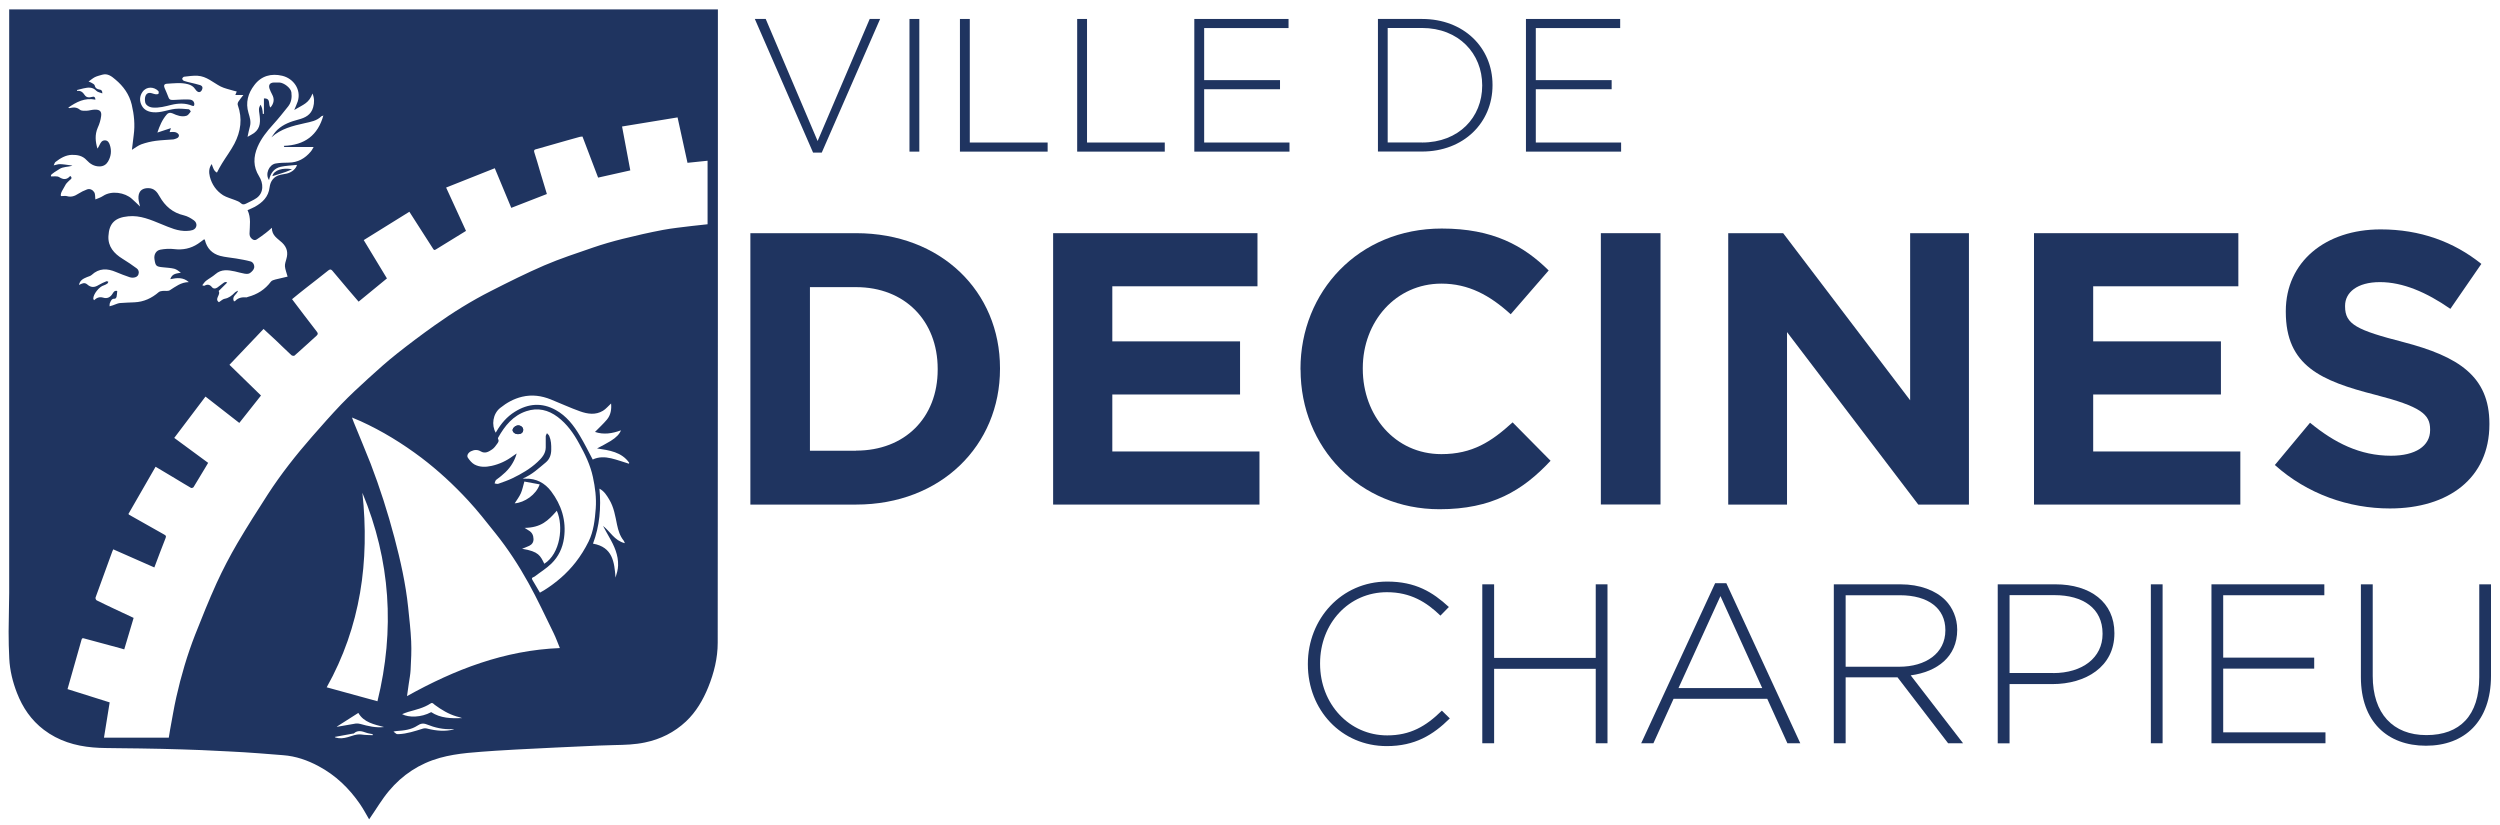 <svg width="200" height="66" viewBox="0 0 200 66" fill="none" xmlns="http://www.w3.org/2000/svg">
<g clip-path="url(#clip0_30233_4362)">
<path d="M0.75 0.751H57.432V1.032C57.432 17.828 57.432 34.623 57.417 51.419C57.417 52.641 57.121 53.839 56.659 54.977C56.242 56.001 55.69 56.95 54.879 57.716C53.947 58.588 52.841 59.142 51.583 59.4C50.788 59.567 49.992 59.59 49.19 59.605C48.341 59.62 47.492 59.666 46.644 59.703C45.924 59.734 45.205 59.772 44.485 59.802C43.424 59.855 42.371 59.901 41.311 59.961C40.75 59.992 40.197 60.022 39.636 60.06C38.144 60.174 36.636 60.227 35.19 60.629C33.561 61.084 32.19 61.987 31.114 63.277C30.553 63.944 30.114 64.703 29.614 65.423C29.583 65.461 29.561 65.499 29.53 65.545C29.288 65.135 29.068 64.718 28.803 64.331C27.932 63.064 26.856 62.025 25.492 61.297C24.606 60.819 23.667 60.492 22.659 60.416C22.023 60.363 21.379 60.31 20.742 60.265C19.924 60.204 19.106 60.151 18.288 60.113C17.561 60.075 16.833 60.037 16.106 60.007C15.053 59.969 14 59.931 12.947 59.908C11.773 59.878 10.598 59.87 9.424 59.855C8.758 59.84 8.099 59.855 7.439 59.794C6.008 59.673 4.667 59.263 3.508 58.383C2.5 57.617 1.811 56.608 1.356 55.432C1.015 54.552 0.788 53.635 0.742 52.686C0.705 51.973 0.689 51.26 0.689 50.539C0.689 49.5 0.735 48.461 0.735 47.421C0.735 31.983 0.735 16.546 0.735 1.108V0.728L0.75 0.751ZM13.5 59.028C13.53 58.823 13.568 58.603 13.606 58.383C13.773 57.511 13.909 56.631 14.106 55.766C14.485 54.075 14.977 52.406 15.606 50.79C16.152 49.401 16.712 48.013 17.326 46.655C17.826 45.563 18.386 44.493 18.992 43.454C19.773 42.126 20.599 40.829 21.432 39.539C22.485 37.916 23.689 36.391 24.962 34.934C25.727 34.062 26.492 33.19 27.296 32.348C27.992 31.627 28.727 30.944 29.47 30.269C30.212 29.594 30.962 28.919 31.75 28.297C32.735 27.515 33.75 26.756 34.773 26.028C36.212 25.004 37.712 24.071 39.288 23.274C40.69 22.561 42.099 21.856 43.538 21.234C44.811 20.688 46.136 20.255 47.455 19.8C48.227 19.535 49.023 19.307 49.811 19.11C50.871 18.844 51.947 18.601 53.023 18.396C53.788 18.252 54.568 18.177 55.349 18.078C55.765 18.025 56.182 17.987 56.606 17.941V12.859C56.061 12.919 55.53 12.972 55 13.025C54.735 11.796 54.47 10.59 54.205 9.392C52.705 9.642 51.25 9.877 49.765 10.12C49.985 11.303 50.205 12.464 50.424 13.632C49.545 13.83 48.705 14.012 47.849 14.209C47.432 13.109 47.015 12.024 46.599 10.924C46.515 10.932 46.432 10.932 46.364 10.954C46.008 11.053 45.652 11.152 45.303 11.25C44.523 11.47 43.735 11.69 42.962 11.918C42.856 11.948 42.674 11.948 42.742 12.176C42.909 12.684 43.053 13.2 43.205 13.716C43.386 14.315 43.568 14.915 43.75 15.521C42.795 15.893 41.864 16.257 40.902 16.629C40.462 15.575 40.023 14.52 39.583 13.458C38.288 13.974 36.992 14.49 35.69 15.005C36.227 16.181 36.75 17.319 37.28 18.472C36.462 18.981 35.659 19.466 34.864 19.959C34.735 20.043 34.697 19.982 34.636 19.883C34.303 19.36 33.962 18.837 33.629 18.313C33.341 17.866 33.053 17.41 32.75 16.94C31.515 17.706 30.318 18.45 29.099 19.208C29.72 20.24 30.341 21.256 30.955 22.273C30.189 22.903 29.447 23.51 28.689 24.132C28.409 23.805 28.152 23.51 27.894 23.206C27.455 22.69 27.023 22.174 26.591 21.659C26.492 21.545 26.409 21.522 26.273 21.628C25.674 22.114 25.053 22.584 24.447 23.062C24.083 23.343 23.727 23.639 23.364 23.934C24.03 24.814 24.682 25.679 25.349 26.537C25.447 26.666 25.447 26.734 25.333 26.848C24.742 27.379 24.159 27.925 23.561 28.448C23.523 28.486 23.371 28.463 23.318 28.418C22.886 28.023 22.47 27.606 22.046 27.204C21.735 26.908 21.417 26.62 21.083 26.317C20.174 27.272 19.273 28.221 18.356 29.184C19.197 30.003 20.038 30.823 20.879 31.642C20.296 32.378 19.727 33.099 19.144 33.834C18.235 33.129 17.349 32.431 16.439 31.726C15.606 32.833 14.773 33.925 13.94 35.033C14.848 35.708 15.742 36.368 16.652 37.028C16.568 37.165 16.5 37.286 16.432 37.4C16.114 37.923 15.803 38.455 15.485 38.97C15.455 39.016 15.326 39.061 15.28 39.031C14.841 38.781 14.417 38.515 13.985 38.257C13.477 37.954 12.962 37.65 12.447 37.339C11.712 38.614 10.992 39.865 10.273 41.117C10.303 41.155 10.311 41.17 10.326 41.178C11.258 41.709 12.197 42.24 13.136 42.764C13.25 42.832 13.318 42.87 13.25 43.037C12.94 43.818 12.644 44.607 12.348 45.396C11.242 44.91 10.159 44.432 9.061 43.947C9.038 44.008 9.008 44.061 8.985 44.114C8.53 45.343 8.083 46.572 7.644 47.801C7.621 47.861 7.674 47.998 7.735 48.028C8.189 48.256 8.659 48.476 9.121 48.696C9.644 48.946 10.167 49.189 10.69 49.432C10.432 50.297 10.19 51.123 9.939 51.95C9.818 51.912 9.727 51.882 9.629 51.859C8.667 51.601 7.705 51.343 6.742 51.078C6.621 51.04 6.561 51.04 6.523 51.177C6.152 52.489 5.78 53.801 5.402 55.129C6.53 55.486 7.659 55.842 8.773 56.191C8.621 57.147 8.47 58.057 8.318 59.013H13.508L13.5 59.028ZM25.849 9.255C25.78 9.278 25.735 9.278 25.712 9.301C25.341 9.672 24.856 9.748 24.379 9.854C23.424 10.067 22.47 10.294 21.712 10.992C21.864 10.772 22.015 10.545 22.205 10.37C22.674 9.938 23.258 9.726 23.864 9.566C24.417 9.422 24.886 9.194 25.053 8.58C25.152 8.216 25.159 7.867 25 7.48C24.712 8.261 24.296 8.345 23.538 8.8C23.629 8.572 23.742 8.352 23.818 8.117C24.121 7.169 23.477 6.274 22.576 6.061C21.705 5.857 20.909 6.061 20.349 6.805C19.841 7.465 19.629 8.208 19.879 9.035C19.985 9.392 20.099 9.741 19.992 10.12C19.917 10.363 19.879 10.621 19.803 10.947C20.008 10.825 20.182 10.75 20.326 10.643C20.871 10.234 20.833 9.665 20.75 9.088C20.72 8.861 20.659 8.633 20.856 8.375C20.909 8.504 20.939 8.572 20.962 8.648C20.985 8.732 20.992 8.815 21.008 8.891C21.015 8.967 21.015 9.035 21.023 9.111C21.053 9.111 21.083 9.111 21.114 9.111V7.874C21.705 7.852 21.432 8.383 21.636 8.603C21.917 8.269 21.977 7.928 21.765 7.548C21.689 7.404 21.614 7.245 21.561 7.093C21.462 6.782 21.599 6.608 21.932 6.6C22.068 6.6 22.205 6.6 22.341 6.6C22.72 6.615 23.265 7.04 23.311 7.381C23.364 7.791 23.311 8.186 23.053 8.512C22.659 9.005 22.265 9.506 21.841 9.968C21.349 10.514 20.894 11.076 20.606 11.751C20.265 12.548 20.242 13.329 20.727 14.103C21.076 14.656 21.121 15.415 20.53 15.84C20.273 16.022 19.97 16.136 19.689 16.288C19.53 16.371 19.394 16.386 19.242 16.235C19.129 16.121 18.955 16.075 18.803 16.007C18.485 15.878 18.136 15.794 17.849 15.62C17.303 15.271 16.947 14.755 16.788 14.133C16.705 13.792 16.697 13.443 16.939 13.124C17.038 13.405 17.106 13.685 17.356 13.807C17.492 13.549 17.614 13.306 17.758 13.079C18.083 12.548 18.462 12.047 18.75 11.501C19.265 10.514 19.409 9.483 19.023 8.406C18.992 8.33 19.023 8.201 19.076 8.125C19.182 7.958 19.311 7.806 19.47 7.601H18.826C18.864 7.495 18.894 7.419 18.939 7.321C18.841 7.29 18.75 7.275 18.667 7.252C18.326 7.146 17.97 7.078 17.652 6.919C17.046 6.608 16.53 6.099 15.803 6.061C15.447 6.039 15.091 6.099 14.735 6.137C14.674 6.137 14.583 6.243 14.576 6.304C14.576 6.357 14.659 6.448 14.72 6.471C14.886 6.532 15.053 6.562 15.227 6.608C15.492 6.676 15.765 6.729 16.023 6.812C16.189 6.873 16.242 7.01 16.159 7.184C16.038 7.442 15.818 7.434 15.621 7.139C15.477 6.919 15.288 6.805 15.038 6.737C14.477 6.585 13.909 6.668 13.348 6.699C13.136 6.714 13.083 6.835 13.167 7.04C13.273 7.29 13.386 7.533 13.477 7.783C13.553 8.003 13.705 8.003 13.879 7.996C14.265 7.981 14.659 7.943 15.046 7.958C15.258 7.958 15.5 8.003 15.546 8.292C15.553 8.352 15.538 8.421 15.515 8.466C15.508 8.481 15.424 8.474 15.386 8.466C14.833 8.231 14.273 8.254 13.705 8.39C13.212 8.512 12.727 8.648 12.205 8.603C11.909 8.572 11.652 8.398 11.614 8.178C11.546 7.791 11.644 7.488 11.909 7.434C12.076 7.404 12.265 7.518 12.447 7.541C12.523 7.556 12.629 7.541 12.674 7.503C12.705 7.472 12.705 7.336 12.674 7.29C12.333 6.934 11.727 6.888 11.402 7.351C11.159 7.692 11.144 8.094 11.348 8.459C11.538 8.808 11.879 8.952 12.273 8.982C12.879 9.028 13.432 8.777 14.008 8.709C14.364 8.671 14.727 8.709 15.091 8.739C15.159 8.739 15.273 8.914 15.258 8.929C15.159 9.05 15.053 9.225 14.917 9.263C14.53 9.377 14.152 9.232 13.811 9.073C13.606 8.982 13.447 9.028 13.341 9.157C12.977 9.574 12.765 10.082 12.591 10.605C12.947 10.492 13.28 10.378 13.674 10.249C13.621 10.416 13.598 10.484 13.568 10.568C13.735 10.568 13.886 10.537 14.023 10.575C14.129 10.598 14.258 10.681 14.296 10.765C14.356 10.909 14.265 11.023 14.114 11.076C14.038 11.099 13.955 11.144 13.879 11.152C13.409 11.19 12.932 11.205 12.47 11.265C12.076 11.319 11.682 11.41 11.303 11.546C11.038 11.645 10.803 11.835 10.553 11.986C10.598 11.584 10.644 11.19 10.697 10.803C10.811 9.976 10.727 9.172 10.538 8.368C10.341 7.548 9.871 6.896 9.235 6.365C8.939 6.114 8.621 5.849 8.174 5.978C7.977 6.039 7.765 6.084 7.583 6.175C7.409 6.266 7.258 6.403 7.083 6.524C7.121 6.539 7.22 6.562 7.303 6.615C7.409 6.676 7.553 6.744 7.576 6.835C7.621 7.055 7.78 7.139 7.947 7.161C8.114 7.184 8.182 7.237 8.189 7.472C8.008 7.397 7.811 7.374 7.712 7.268C7.402 6.941 7.053 6.987 6.682 7.07C6.508 7.108 6.341 7.154 6.167 7.199C6.167 7.222 6.167 7.252 6.167 7.275C6.47 7.23 6.629 7.389 6.773 7.601C6.909 7.806 7.129 7.821 7.356 7.753C7.538 7.692 7.621 7.776 7.636 7.973C6.78 7.799 6.106 8.163 5.462 8.61C5.508 8.648 5.538 8.656 5.568 8.648C5.864 8.58 6.129 8.557 6.402 8.785C6.515 8.876 6.742 8.861 6.917 8.861C7.144 8.853 7.364 8.77 7.591 8.77C7.977 8.762 8.144 8.906 8.091 9.286C8.053 9.604 7.955 9.923 7.818 10.219C7.576 10.78 7.629 11.326 7.796 11.888C7.871 11.796 7.909 11.698 7.962 11.599C8.053 11.417 8.144 11.228 8.394 11.228C8.614 11.228 8.72 11.395 8.78 11.576C8.947 12.047 8.886 12.517 8.636 12.934C8.5 13.162 8.273 13.314 7.962 13.314C7.523 13.314 7.205 13.109 6.924 12.806C6.606 12.457 6.189 12.381 5.75 12.388C5.242 12.403 4.826 12.661 4.439 12.957C4.371 13.01 4.349 13.124 4.296 13.23C4.508 13.185 4.667 13.124 4.811 13.132C5.083 13.139 5.364 13.192 5.636 13.223C5.689 13.223 5.742 13.245 5.788 13.261C5.439 13.359 5.046 13.336 4.773 13.511C4.046 13.959 4.061 13.989 4.076 14.11C4.303 14.126 4.568 14.065 4.735 14.171C5.068 14.383 5.333 14.391 5.599 14.095C5.599 14.088 5.629 14.095 5.652 14.095C5.833 14.3 5.606 14.361 5.515 14.467C5.439 14.558 5.341 14.626 5.28 14.717C5.182 14.861 5.121 15.028 5.023 15.172C4.909 15.362 4.826 15.544 4.879 15.688C5.076 15.688 5.22 15.658 5.341 15.688C5.689 15.794 5.977 15.688 6.265 15.499C6.477 15.362 6.712 15.248 6.955 15.157C7.189 15.066 7.417 15.188 7.538 15.377C7.629 15.514 7.599 15.726 7.629 15.954C7.803 15.878 8.046 15.81 8.25 15.673C8.924 15.226 9.992 15.4 10.553 15.908C10.758 16.09 10.955 16.28 11.205 16.523C11.159 16.326 11.121 16.197 11.098 16.06C11.015 15.575 11.136 15.051 11.856 15.051C12.333 15.051 12.568 15.354 12.765 15.711C13.205 16.492 13.818 17.023 14.712 17.228C15 17.297 15.273 17.456 15.515 17.63C15.833 17.866 15.758 18.29 15.409 18.404C15.273 18.45 15.129 18.465 14.985 18.472C14.242 18.518 13.591 18.207 12.932 17.941C12.076 17.592 11.22 17.206 10.265 17.304C9.212 17.403 8.727 17.85 8.674 18.89C8.629 19.724 9.121 20.285 9.803 20.703C10.197 20.945 10.576 21.203 10.947 21.477C11.083 21.583 11.144 21.757 11.076 21.947C11 22.144 10.841 22.197 10.659 22.212C10.561 22.22 10.455 22.212 10.364 22.174C10 22.046 9.636 21.916 9.288 21.765C8.583 21.461 7.932 21.439 7.326 22C7.235 22.083 7.091 22.114 6.962 22.167C6.674 22.288 6.394 22.41 6.318 22.797C6.553 22.69 6.75 22.554 6.985 22.759C7.273 23.017 7.561 23.009 7.886 22.804C8.083 22.683 8.303 22.592 8.515 22.501C8.553 22.485 8.614 22.523 8.667 22.539C8.644 22.584 8.636 22.652 8.599 22.675C8.508 22.736 8.417 22.797 8.311 22.827C7.947 22.918 7.455 23.532 7.462 23.896C7.462 23.934 7.5 23.972 7.523 24.018C7.735 23.821 7.955 23.722 8.258 23.813C8.583 23.912 8.833 23.783 9.015 23.479C9.083 23.366 9.174 23.214 9.379 23.282C9.364 23.441 9.356 23.601 9.326 23.745C9.311 23.805 9.235 23.904 9.189 23.896C8.924 23.874 8.864 24.079 8.788 24.253C8.758 24.329 8.773 24.42 8.765 24.503C8.856 24.481 8.939 24.458 9.023 24.428C9.212 24.367 9.394 24.268 9.583 24.245C9.97 24.208 10.364 24.208 10.75 24.185C11.508 24.154 12.144 23.851 12.705 23.366C12.78 23.305 12.894 23.29 13 23.274C13.197 23.252 13.432 23.312 13.583 23.221C14.046 22.933 14.477 22.576 15.106 22.569C14.652 22.167 14.167 22.22 13.621 22.334C13.773 21.871 14.129 21.886 14.47 21.818C14.296 21.681 14.129 21.552 13.94 21.499C13.659 21.431 13.364 21.416 13.068 21.386C12.492 21.332 12.44 21.294 12.356 20.726C12.303 20.369 12.477 20.043 12.826 19.974C13.19 19.906 13.576 19.883 13.94 19.929C14.629 20.012 15.258 19.883 15.833 19.504C16.008 19.39 16.167 19.261 16.333 19.14C16.364 19.17 16.394 19.186 16.394 19.208C16.553 19.868 16.97 20.293 17.606 20.468C18.023 20.581 18.462 20.604 18.894 20.68C19.28 20.748 19.667 20.809 20.046 20.915C20.265 20.976 20.371 21.226 20.333 21.423C20.303 21.583 20.136 21.75 19.992 21.848C19.886 21.924 19.705 21.916 19.568 21.894C19.303 21.848 19.046 21.772 18.788 21.712C18.242 21.598 17.712 21.515 17.235 21.932C17 22.137 16.72 22.281 16.477 22.47C16.364 22.561 16.28 22.698 16.182 22.819C16.273 22.865 16.333 22.872 16.371 22.85C16.599 22.728 16.78 22.759 16.947 22.963C17.061 23.108 17.227 23.115 17.379 23.009C17.523 22.91 17.659 22.804 17.803 22.69C17.917 22.607 18.023 22.501 18.174 22.607C17.947 22.834 17.712 23.062 17.492 23.282C17.689 23.578 17.121 23.912 17.515 24.177C17.674 24.079 17.803 23.934 17.962 23.904C18.311 23.843 18.553 23.646 18.788 23.403C18.856 23.335 18.955 23.297 19.046 23.252C18.955 23.57 18.53 23.684 18.705 24.094C18.75 24.094 18.788 24.109 18.796 24.094C19.046 23.813 19.371 23.76 19.72 23.79C19.758 23.79 19.796 23.76 19.833 23.752C20.583 23.555 21.205 23.161 21.674 22.531C21.75 22.432 21.909 22.395 22.038 22.357C22.379 22.273 22.712 22.197 23.008 22.129C22.924 21.81 22.818 21.568 22.796 21.31C22.78 21.12 22.856 20.915 22.909 20.718C23.061 20.21 22.962 19.792 22.568 19.413C22.227 19.087 21.742 18.859 21.75 18.222C21.553 18.396 21.409 18.526 21.258 18.639C21.023 18.814 20.788 18.996 20.538 19.155C20.402 19.246 20.265 19.216 20.129 19.087C20.008 18.973 19.962 18.852 19.962 18.685C19.977 18.063 20.099 17.425 19.803 16.811C20.008 16.72 20.205 16.644 20.386 16.546C21 16.197 21.477 15.757 21.568 14.983C21.629 14.49 21.902 14.103 22.439 13.981C22.614 13.943 22.788 13.921 22.955 13.883C23.364 13.784 23.689 13.488 23.758 13.192C23.538 13.215 23.303 13.23 23.076 13.253C22.864 13.276 22.659 13.299 22.455 13.344C21.902 13.473 21.636 13.875 21.523 14.406C21.189 13.928 21.523 13.17 22.053 13.079C22.394 13.018 22.742 13.018 23.091 13.01C23.826 13.003 24.402 12.677 24.864 12.123C24.962 12.009 25.023 11.872 25.091 11.759H22.742C22.742 11.759 22.712 11.698 22.705 11.668C24.364 11.614 25.439 10.833 25.879 9.202M44.795 51.859C44.629 51.457 44.485 51.055 44.303 50.676C43.636 49.318 43 47.937 42.265 46.617C41.5 45.236 40.636 43.909 39.644 42.672C38.932 41.785 38.235 40.882 37.462 40.048C36.311 38.803 35.068 37.65 33.712 36.619C32.19 35.473 30.576 34.479 28.841 33.69C28.636 33.599 28.424 33.516 28.159 33.402C28.227 33.584 28.265 33.69 28.303 33.789C28.75 34.897 29.22 35.989 29.652 37.096C30.394 39.031 31.023 41.003 31.553 43.006C32.038 44.842 32.455 46.693 32.652 48.582C32.742 49.492 32.856 50.395 32.894 51.306C32.932 52.064 32.886 52.815 32.849 53.574C32.833 53.938 32.758 54.31 32.705 54.674C32.659 55.015 32.606 55.349 32.561 55.69C36.371 53.566 40.356 52.019 44.803 51.844M43.205 47.406C43.318 47.338 43.424 47.285 43.523 47.224C44.492 46.617 45.356 45.874 46.053 44.979C46.455 44.463 46.803 43.901 47.091 43.317C47.492 42.498 47.591 41.58 47.659 40.677C47.72 39.835 47.614 38.993 47.432 38.159C47.227 37.203 46.803 36.33 46.333 35.488C45.894 34.676 45.364 33.925 44.614 33.357C43.856 32.788 43.023 32.59 42.106 32.894C41.038 33.25 40.386 34.062 39.856 35.003C39.841 35.033 39.826 35.094 39.841 35.117C39.947 35.261 39.856 35.382 39.788 35.481C39.667 35.655 39.538 35.837 39.371 35.951C39.099 36.133 38.811 36.323 38.447 36.103C38.205 35.959 37.932 35.974 37.674 36.103C37.44 36.224 37.311 36.459 37.44 36.634C37.576 36.831 37.75 37.043 37.955 37.157C38.379 37.385 38.849 37.377 39.326 37.271C39.947 37.135 40.515 36.869 41.023 36.49C41.121 36.414 41.227 36.346 41.333 36.277C41.258 36.558 41.152 36.801 41.015 37.036C40.697 37.605 40.212 38.007 39.697 38.386C39.621 38.439 39.606 38.576 39.568 38.675C39.667 38.69 39.773 38.728 39.856 38.705C40.242 38.568 40.636 38.432 41 38.257C41.72 37.908 42.417 37.506 43 36.96C43.326 36.657 43.652 36.308 43.659 35.807C43.659 35.503 43.659 35.2 43.659 34.904C43.659 34.821 43.727 34.737 43.758 34.654C43.818 34.73 43.902 34.79 43.94 34.874C44.091 35.223 44.106 35.594 44.099 35.966C44.099 36.368 43.977 36.725 43.674 36.983C43.106 37.446 42.576 37.977 41.818 38.28C41.932 38.288 41.992 38.303 42.038 38.295C42.902 38.265 43.591 38.644 44.091 39.304C44.917 40.404 45.318 41.648 45.121 43.044C45.008 43.841 44.682 44.531 44.114 45.085C43.712 45.479 43.22 45.775 42.78 46.117C42.697 46.185 42.47 46.185 42.591 46.39C42.78 46.723 42.977 47.057 43.19 47.406M30.197 56.1C31.599 50.388 31.242 44.842 28.992 39.425C29.576 44.895 28.856 50.122 26.136 54.985C27.485 55.357 28.811 55.721 30.197 56.1ZM39.652 34.623C39.682 34.57 39.705 34.54 39.72 34.51C40.091 33.88 40.553 33.334 41.19 32.939C42.258 32.272 43.356 32.188 44.462 32.803C45.311 33.273 45.894 34.024 46.379 34.843C46.75 35.458 47.068 36.103 47.417 36.763C47.886 36.535 48.394 36.55 48.886 36.664C49.371 36.778 49.833 36.952 50.311 37.096C50.318 37.074 50.333 37.051 50.341 37.028C49.727 36.156 48.758 36.027 47.765 35.875C48.159 35.663 48.515 35.488 48.856 35.276C49.311 34.995 49.576 34.707 49.674 34.426C48.977 34.684 48.288 34.79 47.599 34.555C47.917 34.229 48.258 33.918 48.553 33.569C48.864 33.197 48.932 32.734 48.886 32.279C48.667 32.477 48.477 32.719 48.235 32.863C47.644 33.22 47.008 33.121 46.409 32.909C45.614 32.628 44.841 32.264 44.061 31.953C43.318 31.657 42.561 31.551 41.765 31.741C41.106 31.9 40.545 32.211 40.015 32.636C39.424 33.106 39.303 34.009 39.659 34.616M41.97 42.232C42.076 42.301 42.19 42.369 42.295 42.437C42.561 42.589 42.674 42.817 42.682 43.128C42.682 43.393 42.553 43.56 42.341 43.666C42.144 43.757 41.94 43.833 41.765 43.901C43.121 44.121 43.22 44.463 43.545 45.1C44.826 44.296 45.099 42.096 44.545 40.859C43.841 41.663 43.295 42.202 41.977 42.232M49.985 43.446C49.94 43.34 49.924 43.287 49.894 43.249C49.591 42.877 49.462 42.437 49.364 41.982C49.22 41.284 49.114 40.579 48.735 39.957C48.538 39.63 48.341 39.297 47.955 39.092C48.099 40.617 47.97 42.081 47.44 43.492C49.008 43.765 49.152 44.956 49.242 46.208C49.341 45.889 49.44 45.563 49.447 45.244C49.477 44.41 49.144 43.674 48.735 42.968C48.561 42.672 48.409 42.369 48.242 42.073C48.818 42.513 49.144 43.241 49.977 43.454M34.485 56.965C35.242 57.465 36.099 57.481 36.97 57.45C36.826 57.39 36.674 57.352 36.523 57.314C35.879 57.124 35.318 56.783 34.78 56.388C34.69 56.32 34.599 56.168 34.44 56.282C33.894 56.639 33.273 56.775 32.659 56.95C32.5 56.995 32.349 57.063 32.167 57.132C32.69 57.42 33.697 57.405 34.492 56.972M41.947 38.53C41.849 38.879 41.788 39.19 41.667 39.463C41.538 39.752 41.341 40.002 41.174 40.268C41.962 40.207 42.894 39.577 43.174 38.75C42.742 38.675 42.318 38.591 41.947 38.523M30.72 58.163C29.932 57.951 29.106 57.799 28.667 57.033C28.076 57.405 27.492 57.777 26.939 58.133C26.939 58.133 26.977 58.148 27.03 58.133C27.508 58.05 27.985 57.959 28.462 57.883C28.576 57.868 28.705 57.883 28.818 57.913C29.439 58.088 30.068 58.239 30.727 58.163M36.303 58.338C36.265 58.338 36.22 58.323 36.174 58.33C35.47 58.368 34.795 58.217 34.159 57.959C33.856 57.837 33.659 57.875 33.394 58.05C32.902 58.376 32.318 58.444 31.735 58.482C31.652 58.482 31.561 58.512 31.477 58.528C31.553 58.588 31.629 58.657 31.712 58.71C31.765 58.74 31.833 58.732 31.894 58.732C32.561 58.702 33.19 58.49 33.826 58.292C33.94 58.255 34.076 58.255 34.197 58.292C34.894 58.467 35.599 58.535 36.311 58.353M26.788 58.96C26.788 58.96 26.818 58.998 26.849 59.005C27.174 59.104 27.485 59.066 27.811 58.975C28.174 58.877 28.53 58.702 28.939 58.763C29.227 58.808 29.515 58.801 29.811 58.816C29.811 58.785 29.811 58.755 29.818 58.732C29.644 58.694 29.47 58.679 29.303 58.619C28.962 58.497 28.621 58.383 28.311 58.672C28.296 58.687 28.265 58.687 28.235 58.687C27.758 58.778 27.273 58.869 26.788 58.952" fill="#1F3460"/>
<path d="M21.795 14.088C22.121 13.989 22.47 13.89 22.811 13.769C23 13.708 23.182 13.617 23.364 13.541C22.651 13.397 21.909 13.602 21.795 14.08" fill="#1F3460"/>
<path d="M41.432 34.73C41.697 34.73 41.856 34.601 41.856 34.381C41.856 34.199 41.682 34.039 41.47 34.032C41.258 34.024 41.008 34.229 41.008 34.411C41.008 34.578 41.212 34.73 41.432 34.73Z" fill="#1F3460"/>
<path d="M41.432 34.73C41.212 34.73 41.015 34.578 41.008 34.411C41.008 34.236 41.258 34.024 41.47 34.032C41.682 34.039 41.856 34.199 41.856 34.381C41.856 34.601 41.697 34.73 41.432 34.73Z" fill="#1F3460"/>
<path d="M60.386 1.517H61.257L65.409 11.281L69.576 1.517H70.409L65.742 12.206H65.045L60.386 1.517Z" fill="#1F3460"/>
<path d="M73.546 1.517H72.758V12.13H73.546V1.517Z" fill="#1F3460"/>
<path d="M76.795 1.517H77.583V11.402H83.811V12.13H76.795V1.517Z" fill="#1F3460"/>
<path d="M86.174 1.517H86.962V11.402H93.182V12.13H86.174V1.517Z" fill="#1F3460"/>
<path d="M95.545 1.517H103.083V2.245H96.333V6.41H102.401V7.139H96.333V11.402H103.159V12.13H95.545V1.517Z" fill="#1F3460"/>
<path d="M110.235 1.517H113.765C117.098 1.517 119.402 3.808 119.402 6.79V6.82C119.402 9.809 117.098 12.123 113.765 12.123H110.235V1.51V1.517ZM113.758 11.402C116.712 11.402 118.576 9.384 118.576 6.85V6.82C118.576 4.301 116.712 2.238 113.758 2.238H111.015V11.395H113.758V11.402Z" fill="#1F3460"/>
<path d="M122.076 1.517H129.614V2.245H122.864V6.41H128.932V7.139H122.864V11.402H129.689V12.13H122.076V1.517Z" fill="#1F3460"/>
<path d="M104.629 53.141V53.103C104.629 49.508 107.318 46.526 110.977 46.526C113.243 46.526 114.606 47.361 115.909 48.559L115.235 49.25C114.129 48.18 112.856 47.376 110.955 47.376C107.909 47.376 105.606 49.864 105.606 53.066V53.103C105.606 56.32 107.947 58.831 110.977 58.831C112.811 58.831 114.061 58.118 115.349 56.851L115.985 57.473C114.644 58.801 113.19 59.688 110.94 59.688C107.311 59.688 104.629 56.798 104.629 53.149" fill="#1F3460"/>
<path d="M118.583 46.746H119.53V52.633H127.659V46.746H128.599V59.461H127.659V53.505H119.53V59.461H118.583V46.746Z" fill="#1F3460"/>
<path d="M137.197 46.655H138.106L144.023 59.461H142.992L141.379 55.903H133.886L132.273 59.461H131.295L137.212 46.655H137.197ZM140.977 55.045L137.636 47.687L134.28 55.045H140.977Z" fill="#1F3460"/>
<path d="M146.705 46.746H152.038C153.599 46.746 154.849 47.239 155.614 47.998C156.212 48.597 156.576 49.455 156.576 50.357V50.395C156.576 52.519 155 53.741 152.856 54.029L157.046 59.461H155.849L151.803 54.188H147.652V59.461H146.705V46.739V46.746ZM151.932 53.339C154.053 53.339 155.629 52.269 155.629 50.433V50.395C155.629 48.688 154.288 47.619 151.985 47.619H147.652V53.339H151.932Z" fill="#1F3460"/>
<path d="M159.826 46.746H164.432C167.227 46.746 169.152 48.18 169.152 50.638V50.676C169.152 53.346 166.849 54.727 164.197 54.727H160.765V59.468H159.818V46.746H159.826ZM164.25 53.847C166.606 53.847 168.205 52.61 168.205 50.721V50.684C168.205 48.666 166.644 47.611 164.356 47.611H160.765V53.839H164.25V53.847Z" fill="#1F3460"/>
<path d="M173.008 46.746H172.068V59.461H173.008V46.746Z" fill="#1F3460"/>
<path d="M176.917 46.746H185.947V47.619H177.856V52.61H185.136V53.49H177.856V58.588H186.038V59.461H176.917V46.746Z" fill="#1F3460"/>
<path d="M188.871 54.173V46.746H189.818V54.082C189.818 57.079 191.432 58.808 194.114 58.808C196.795 58.808 198.341 57.245 198.341 54.173V46.746H199.28V54.067C199.28 57.716 197.159 59.658 194.076 59.658C190.992 59.658 188.871 57.731 188.871 54.173Z" fill="#1F3460"/>
<path d="M60.03 18.654H68.485C75.295 18.654 80 23.335 80 29.45V29.51C80 35.617 75.295 40.366 68.485 40.366H60.03V18.654ZM68.485 36.05C72.386 36.05 75.015 33.417 75.015 29.571V29.51C75.015 25.664 72.386 22.971 68.485 22.971H64.795V36.057H68.485V36.05Z" fill="#1F3460"/>
<path d="M84.25 18.654H100.598V22.903H88.985V27.31H99.204V31.559H88.985V36.118H100.758V40.366H84.25V18.654Z" fill="#1F3460"/>
<path d="M104.038 29.571V29.51C104.038 23.335 108.682 18.283 115.341 18.283C119.432 18.283 121.879 19.648 123.894 21.636L120.856 25.141C119.182 23.616 117.477 22.69 115.311 22.69C111.659 22.69 109.023 25.732 109.023 29.45V29.51C109.023 33.235 111.591 36.33 115.311 36.33C117.788 36.33 119.311 35.337 121.008 33.789L124.046 36.861C121.818 39.251 119.341 40.738 115.159 40.738C108.781 40.738 104.046 35.807 104.046 29.571" fill="#1F3460"/>
<path d="M132.841 18.654H128.068V40.359H132.841V18.654Z" fill="#1F3460"/>
<path d="M138.258 18.654H142.652L152.811 32.021V18.654H157.515V40.366H153.462L142.962 26.567V40.366H138.258V18.654Z" fill="#1F3460"/>
<path d="M162.72 18.654H179.068V22.903H167.455V27.31H177.674V31.559H167.455V36.118H179.227V40.366H162.72V18.654Z" fill="#1F3460"/>
<path d="M181.985 37.203L184.803 33.819C186.758 35.428 188.803 36.459 191.28 36.459C193.235 36.459 194.409 35.685 194.409 34.411V34.35C194.409 33.144 193.667 32.522 190.045 31.589C185.682 30.474 182.864 29.268 182.864 24.951V24.89C182.864 20.953 186.023 18.351 190.455 18.351C193.614 18.351 196.311 19.345 198.508 21.112L196.03 24.708C194.106 23.373 192.22 22.569 190.394 22.569C188.568 22.569 187.606 23.403 187.606 24.458V24.519C187.606 25.945 188.538 26.408 192.28 27.371C196.674 28.517 199.152 30.102 199.152 33.888V33.948C199.152 38.257 195.871 40.677 191.189 40.677C187.909 40.677 184.591 39.532 181.992 37.203" fill="#1F3460"/>
</g>
<defs>
<clipPath id="clip0_30233_4362">
<rect width="200" height="66" fill="white"/>
</clipPath>
</defs>
</svg>
